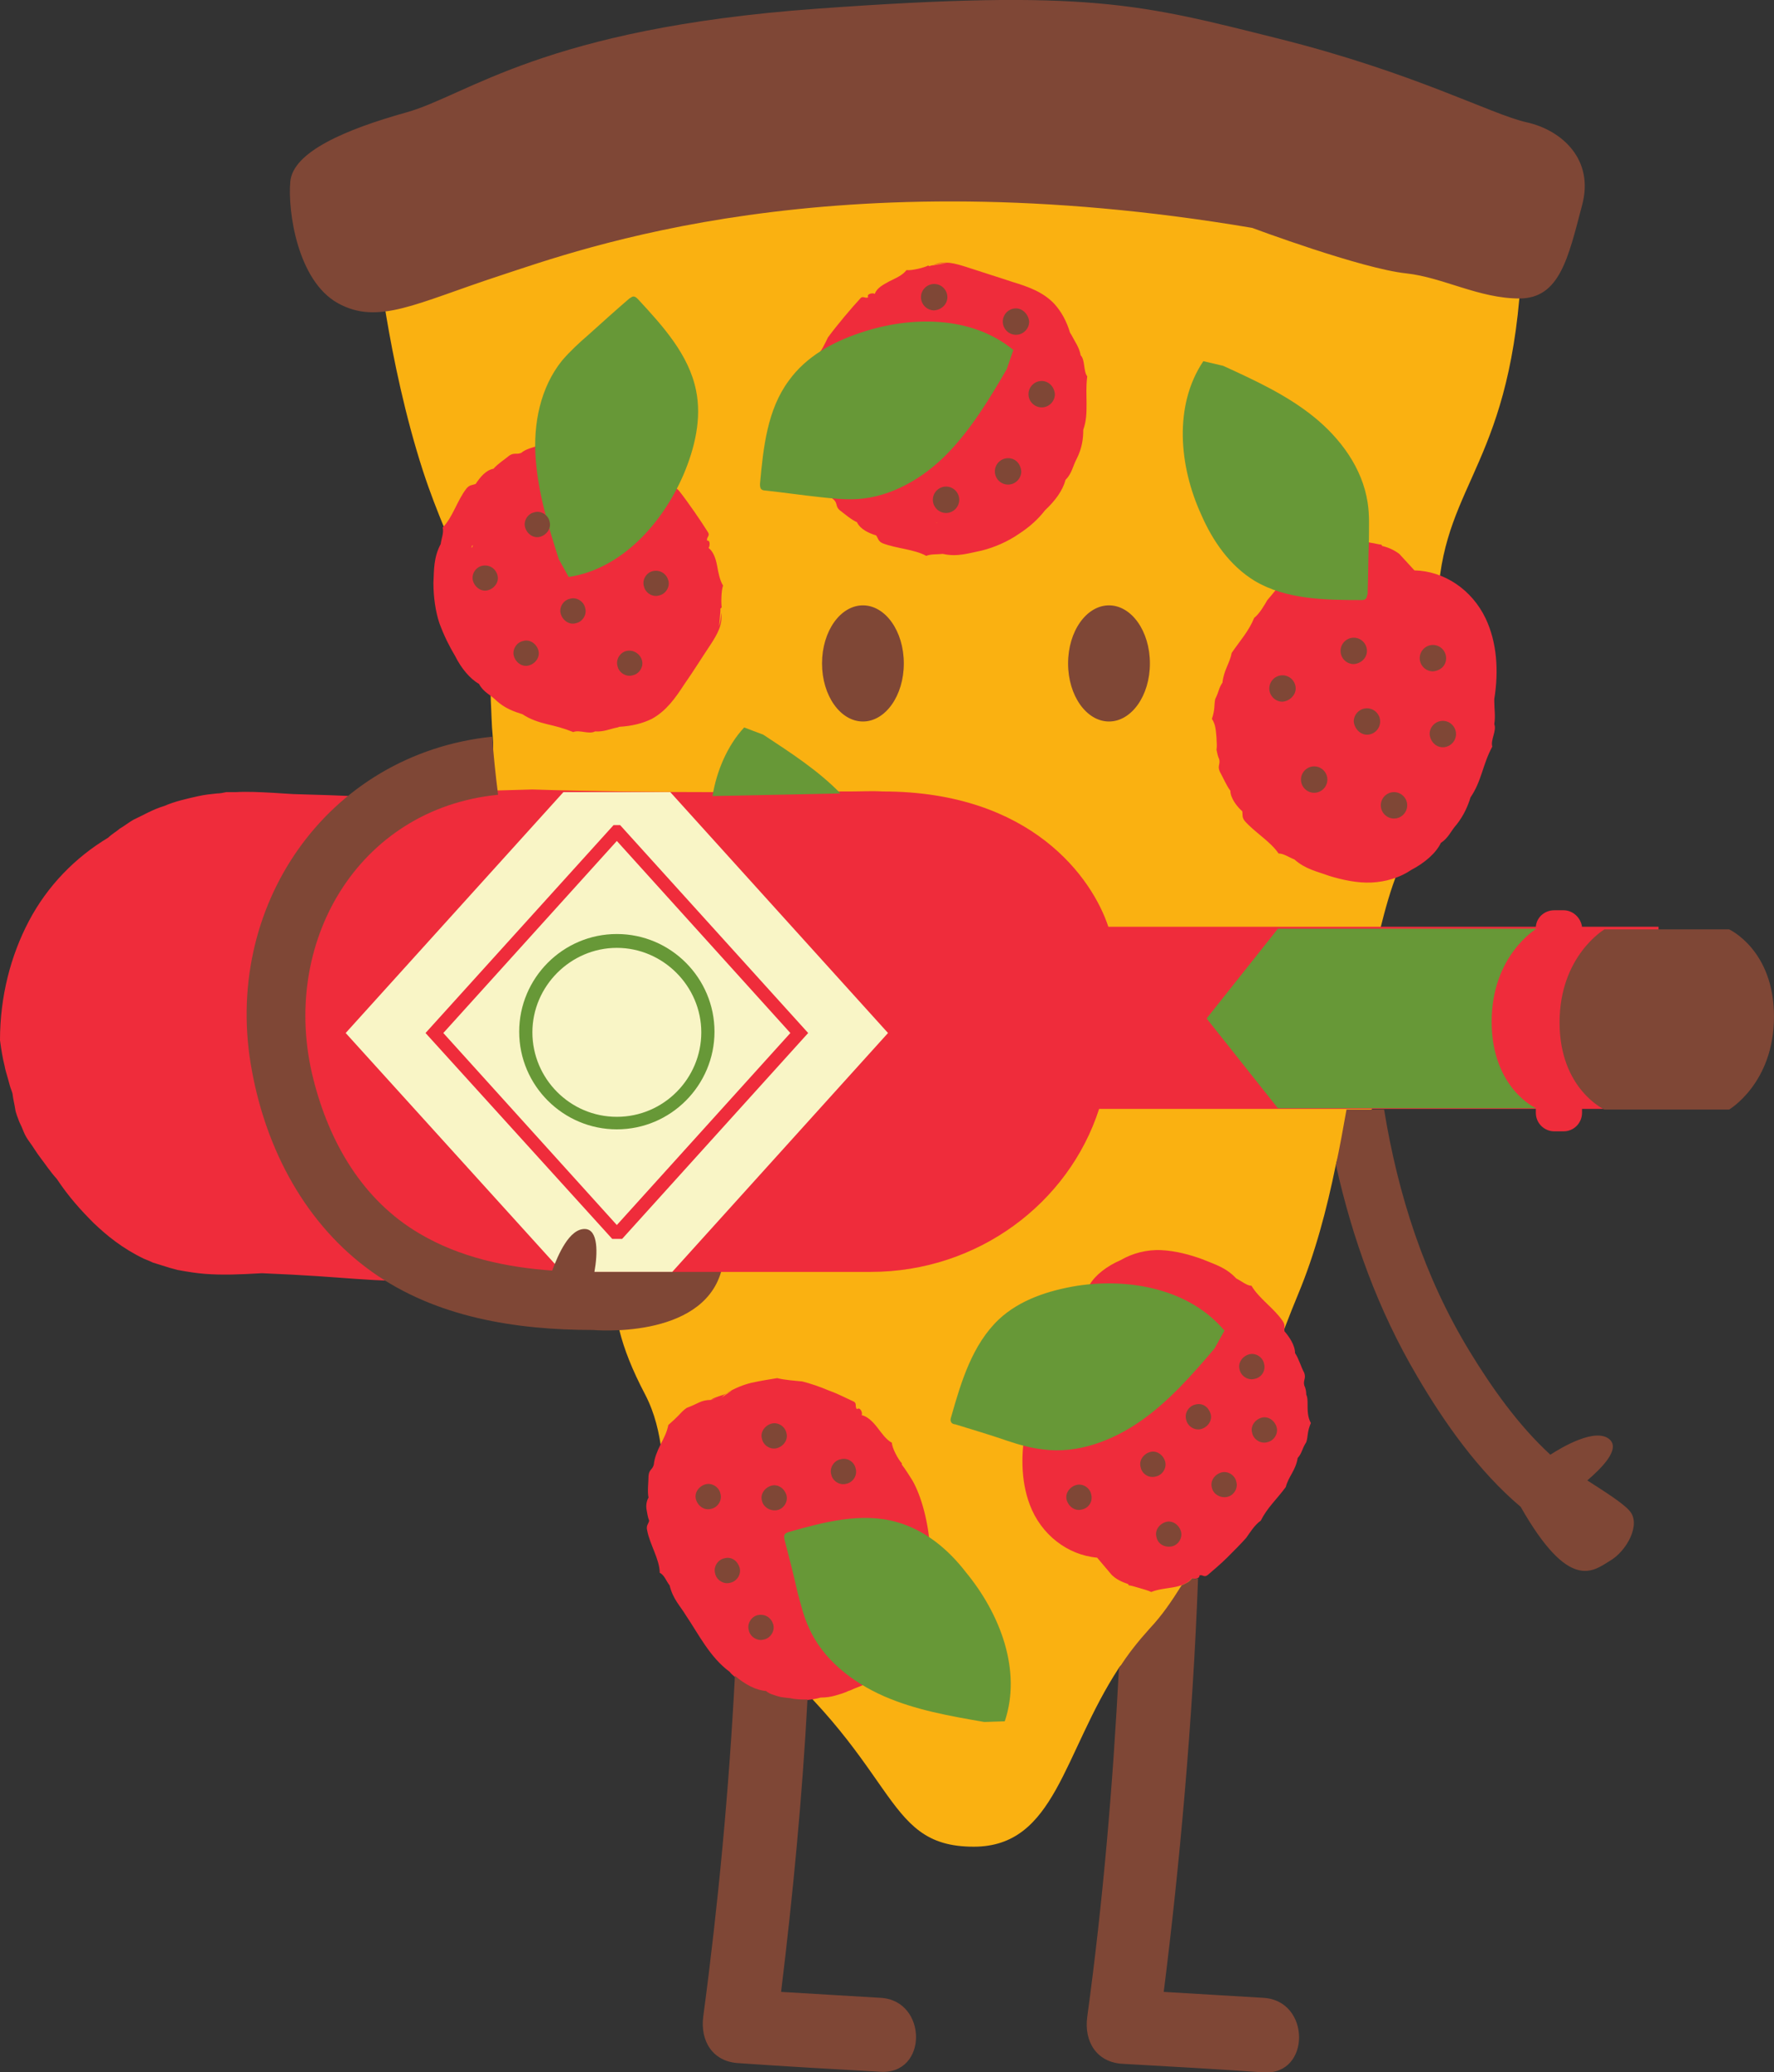 <?xml version="1.0" encoding="UTF-8"?><svg xmlns="http://www.w3.org/2000/svg" xmlns:xlink="http://www.w3.org/1999/xlink" height="314.0" preserveAspectRatio="xMidYMid meet" version="1.0" viewBox="0.0 0.0 268.9 314.0" width="268.9" zoomAndPan="magnify"><rect x="0.0" y="0.0" width="268.9" height="314.0" fill="#333333" stroke="none"/><defs><clipPath id="a"><path d="M 37 0 L 268.898 0 L 268.898 314.039 L 37 314.039 Z M 37 0"/></clipPath></defs><g><g id="change1_1"><path d="M 103.301 21.93 L 176.301 24.43 C 176.301 24.43 232.898 16.43 230.301 45.23 C 227.898 72.129 217.801 74.328 217.898 93.43 C 218 112.531 218.5 115.328 211.898 132.031 C 210.801 134.73 210 137.629 209.199 140.828 C 207.898 146.031 217.699 149.828 216.699 155.828 C 215.699 161.93 203.801 170.23 202.5 176.43 C 201.102 183.328 199.301 190.031 196.801 196.031 C 191.398 209.031 187.602 222.93 182.398 233.93 C 180.102 238.828 179.801 249.23 176.699 252.629 C 174.898 254.629 170.898 250.629 169.602 252.73 C 161.102 265.73 160 279.828 147.602 279.828 C 133.199 279.828 136.801 266.93 112.102 247.43 C 96.301 234.93 103.699 222.73 97.801 211.328 C 95.801 207.531 94.602 204.43 93.898 201.629 C 92.602 196.23 70.398 189.629 70.602 182.531 C 70.898 171.828 64.898 162.73 61.102 155.93 C 57.801 149.93 75.898 127.129 74.699 111.73 C 74.5 109.73 74.5 107.93 74.398 106.23 C 74.199 92.129 68.398 84.531 64.102 71.328 C 58.699 54.629 57 36.73 57 36.73" fill="#fab111"/></g><g id="change2_1"><path d="M 71.5 82.828 C 71.5 82.93 71.5 82.93 71.5 83.031 C 71.602 82.93 71.602 82.73 71.699 82.629 C 71.602 82.629 71.5 82.73 71.5 82.828 Z M 74.398 77.73 C 74.398 77.828 74.398 77.828 74.398 77.73 C 74.398 77.828 74.398 77.828 74.398 77.73 C 74.5 77.73 74.398 77.828 74.398 77.73 Z M 66.602 94.43 C 66 92.629 65.699 90.43 65.699 88.328 C 65.801 86.328 65.699 84.531 66.801 82.43 C 66.898 81.629 67.301 80.73 67.102 79.93 C 68.602 78.43 69.301 75.828 70.699 74.031 C 71.199 73.43 71.602 73.531 72.102 73.328 C 72.699 72.43 73.602 71.23 74.801 71.031 C 75.5 70.23 76.5 69.629 77.199 69.031 C 78 68.531 78.199 68.93 79 68.629 C 79.699 68.031 80.699 67.828 81.602 67.531 C 82.5 67.23 83.398 66.93 84.102 66.328 C 85.5 66.531 86 66.129 87 66.129 C 88.301 66.43 88.699 66.23 89.699 66.73 C 91.699 66.531 93 67.43 95 67.73 C 97.398 69.129 98.699 70.629 100.602 71.828 C 101.102 72.828 102.301 73.73 102.898 74.328 C 104.398 76.23 106.301 79.031 107.301 80.629 C 107.699 81.23 107 81.43 107.199 81.93 C 107.699 81.828 107.602 82.828 107.398 83.031 C 108.102 83.531 108.5 84.629 108.699 85.73 C 108.898 86.828 109.102 87.93 109.602 88.73 C 109.301 89.531 109.301 91.531 109.398 92.031 C 109.301 92.129 109.301 92.129 109.199 92.23 C 109.199 92.43 109.199 92.629 109.199 92.828 C 109.199 92.73 109.199 92.73 109.199 92.629 L 109 94.93 C 109.199 94.23 109.301 93.531 109.301 92.828 C 109.602 94.629 108.699 96.129 107.801 97.531 C 106.398 99.629 105.102 101.73 103.699 103.73 C 102.398 105.73 101 107.73 98.801 108.93 C 97.398 109.629 95.699 110.031 93.898 110.129 C 93.801 110.129 93.699 110.23 93.602 110.23 C 92.5 110.43 91.5 110.93 90.199 110.828 C 89.301 111.328 87.801 110.531 86.898 110.93 C 85.398 110.328 84.199 110.031 82.898 109.73 C 81.699 109.43 80.398 109.031 79.199 108.23 C 77.898 107.828 76.5 107.328 75.199 106.129 C 74.301 105.23 73.301 104.93 72.602 103.629 C 71.199 102.828 69.898 101.23 69 99.43 C 68.102 97.93 67.301 96.328 66.602 94.43 Z M 142 79.23 C 142.102 79.23 142.102 79.23 142.199 79.23 C 142.102 79.23 141.898 79.23 141.801 79.129 C 141.801 79.129 141.898 79.23 142 79.23 Z M 136.301 77.73 C 136.398 77.73 136.398 77.73 136.301 77.73 C 136.398 77.73 136.398 77.73 136.301 77.73 Z M 121.199 60.531 C 121.898 57.828 123.102 56.23 123.699 54.031 C 124.5 53.328 125.102 51.93 125.5 51.129 C 126.898 49.23 129.102 46.629 130.398 45.23 C 130.801 44.73 131.199 45.328 131.602 45.031 C 131.301 44.531 132.301 44.328 132.602 44.531 C 132.898 43.629 133.898 43.129 134.801 42.629 C 135.801 42.129 136.801 41.73 137.398 40.93 C 138.199 41.031 140.199 40.531 140.699 40.23 C 140.801 40.328 140.898 40.328 140.898 40.328 C 141.102 40.23 141.301 40.23 141.5 40.129 C 141.398 40.129 141.398 40.129 141.301 40.23 L 143.602 39.828 C 142.898 39.828 142.199 39.93 141.5 40.129 C 143.102 39.43 144.801 39.93 146.398 40.43 C 148.801 41.23 151.102 41.93 153.5 42.73 C 155.801 43.43 158.102 44.23 159.801 46.031 C 160.898 47.23 161.699 48.73 162.199 50.43 C 162.301 50.531 162.301 50.629 162.398 50.73 C 162.898 51.73 163.602 52.629 163.801 53.828 C 164.5 54.531 164.199 56.23 164.801 57.031 C 164.602 58.629 164.699 59.828 164.699 61.129 C 164.699 62.43 164.699 63.73 164.199 65.129 C 164.199 66.531 164 67.93 163.199 69.531 C 162.602 70.629 162.5 71.73 161.5 72.73 C 161.102 74.328 159.898 75.93 158.398 77.328 C 157.398 78.629 156.102 79.828 154.398 80.93 C 152.801 82.031 150.801 82.93 148.801 83.43 C 146.801 83.828 145.102 84.43 142.898 83.93 C 142.102 84.031 141.102 83.93 140.398 84.23 C 138.602 83.23 135.898 83.129 133.801 82.328 C 133.102 82.031 133.102 81.531 132.801 81.129 C 131.801 80.828 130.398 80.23 129.898 79.129 C 129 78.73 128.102 77.93 127.301 77.328 C 126.602 76.73 127 76.328 126.398 75.73 C 125.699 75.23 125.199 74.328 124.602 73.531 C 124.102 72.73 123.602 71.93 122.801 71.43 C 122.602 70.031 122.102 69.629 121.801 68.73 C 121.801 67.43 121.398 67.031 121.602 65.93 C 120.898 63.93 121.398 62.531 121.199 60.531 Z M 105 237.129 C 105 237.23 105.102 237.23 105.102 237.328 C 105 237.23 105 237.031 104.898 236.93 C 105 236.93 105 237.031 105 237.129 Z M 103.199 231.43 C 103.199 231.43 103.301 231.43 103.199 231.43 C 103.301 231.43 103.301 231.43 103.199 231.43 Z M 137.199 248.828 C 137.199 248.93 137.102 249.031 137.102 249.031 C 136.801 249.531 136.602 250.031 136.301 250.531 C 136.199 250.828 136 251.031 135.801 251.328 C 135.602 251.531 135.398 251.828 135.102 252.031 C 134.898 253.129 133.102 253.629 132.699 254.531 C 131.898 254.828 131.199 255.129 130.602 255.43 C 130.301 255.531 129.898 255.73 129.602 255.828 C 129.301 255.93 129 256.129 128.602 256.23 C 128 256.531 127.301 256.73 126.602 256.93 C 125.898 257.129 125.199 257.23 124.398 257.23 C 123.699 257.43 123 257.531 122.199 257.629 C 121.398 257.629 120 264.23 119.102 264.031 C 118.398 263.828 117.801 263.828 117.199 263.73 C 116.602 263.629 116 263.43 115.398 262.93 C 113.898 262.828 112.801 255.328 111.301 254.031 C 111.102 253.828 110.801 253.629 110.602 253.328 C 107.602 251.129 105.898 247.629 104 244.828 C 103.102 243.328 102 242.328 101.5 240.23 C 101 239.629 100.699 238.629 100 238.328 C 100 236.328 98.5 234.031 98.102 231.93 C 97.898 231.129 98.301 230.93 98.398 230.43 C 98.199 229.93 98.102 229.328 98 228.73 C 97.898 228.129 98 227.43 98.301 226.93 C 98.102 225.93 98.301 224.629 98.301 223.629 C 98.398 222.629 98.898 222.73 99.102 221.93 C 99.199 220.93 99.602 219.93 100.102 218.93 C 100.602 217.93 101.102 217.031 101.301 215.93 C 102 215.328 102.398 214.93 102.801 214.531 C 103.199 214.129 103.5 213.73 104.102 213.328 C 105.801 212.73 106.199 212.129 107.801 212.129 C 108.102 212.031 108.398 211.93 108.699 211.828 L 107.699 212.129 C 108.5 211.629 109.301 211.531 110.199 211.129 C 110 211.23 109.898 211.328 109.699 211.43 C 109.602 211.629 109.398 211.73 109.301 211.828 L 110.898 210.73 C 110.602 210.828 110.398 211.031 110.102 211.129 C 111.398 210.328 112.699 209.828 113.898 209.531 C 115.301 209.23 116.5 209.031 117.801 208.828 C 119 209.129 120.699 209.23 121.602 209.328 C 122.801 209.629 124.301 210.129 125.699 210.73 C 127.102 211.23 128.398 211.93 129.301 212.328 C 130 212.629 129.5 213.129 129.898 213.531 C 130.398 213.129 130.801 214.129 130.602 214.43 C 131.5 214.629 132.301 215.43 133 216.328 C 133.699 217.23 134.301 218.129 135.199 218.629 C 135.199 219.43 136.199 221.23 136.699 221.73 C 136.699 221.828 136.699 221.93 136.699 221.93 C 137.301 222.73 137.801 223.531 138.301 224.328 C 140.898 228.828 143.301 241.129 137.199 248.828 Z M 186 198.129 C 186 198.129 185.898 198.129 185.898 198.031 C 186 198.129 186.102 198.129 186.102 198.23 Z M 190.102 202.531 Z M 198.199 212.73 C 198.199 213.73 198.199 214.73 198.699 215.629 C 198.102 217.031 198.301 217.629 198 218.531 C 197.301 219.629 197.398 220.129 196.699 220.93 C 196.398 222.828 195.301 223.73 194.898 225.328 C 193.5 227.23 192.102 228.43 191.102 230.43 C 190.199 231.031 189.398 232.328 188.898 233.031 C 188.102 233.93 187 235.031 186 236.031 C 185 237.031 183.898 237.93 183.102 238.629 C 182.5 239.129 182.301 238.531 181.801 238.73 C 181.898 239.23 180.898 239.328 180.699 239.129 C 180.102 239.93 179 240.328 177.801 240.531 C 176.602 240.73 175.5 240.828 174.5 241.23 C 174.102 241.031 173.398 240.828 172.699 240.629 C 172 240.43 171.398 240.23 171.102 240.23 C 171.102 240.129 171 240.129 171 240.031 C 170.102 239.73 169.199 239.328 168.5 238.629 L 166.301 236.031 C 161.801 235.629 157.801 232.531 156.102 228.031 C 154.699 224.328 154.699 220.031 155.602 215.73 C 155.602 215.629 155.602 215.531 155.602 215.43 C 155.699 214.23 155.5 213.129 155.898 211.93 C 155.602 210.93 156.699 209.531 156.398 208.531 C 158.102 205.828 158.398 203.531 160.199 201.129 C 160.699 199.828 161.398 198.531 162.602 197.23 C 163.5 196.328 163.898 195.328 165.199 194.629 C 166 193.23 167.801 191.828 169.898 190.93 C 171.602 189.93 173.801 189.328 176 189.43 C 178.199 189.531 180.398 190.129 182.301 190.828 C 184.199 191.629 185.801 192.031 187.398 193.73 C 188.199 194.129 189 194.828 189.699 194.828 C 190.801 196.73 193.102 198.23 194.398 200.129 C 194.898 200.828 194.602 201.129 194.699 201.73 C 195.398 202.531 196.301 203.828 196.301 205.031 C 196.898 205.93 197.199 207.129 197.699 208.031 C 198 208.93 197.5 209.129 197.699 209.93 C 197.898 210.328 198 210.828 198 211.328 C 198.199 211.73 198.199 212.23 198.199 212.73 Z M 197.602 125.629 C 197.602 125.629 197.699 125.629 197.699 125.73 C 197.602 125.629 197.5 125.629 197.398 125.531 C 197.5 125.531 197.602 125.531 197.602 125.629 Z M 193.199 121.43 Z M 184.398 111.828 C 184.301 110.828 184.301 109.828 183.699 108.93 C 184.199 107.43 184 106.93 184.199 105.93 C 184.801 104.73 184.699 104.328 185.301 103.43 C 185.5 101.531 186.398 100.531 186.699 98.93 C 188 97.031 189.301 95.629 190.102 93.629 C 190.898 93.031 191.699 91.629 192.102 90.93 C 192.898 90.031 193.801 88.828 194.801 87.73 C 195.801 86.629 196.801 85.629 197.5 84.93 C 198 84.43 198.301 85.031 198.801 84.73 C 198.602 84.23 199.699 84.129 199.898 84.328 C 200.398 83.43 201.5 83.031 202.699 82.73 C 203.898 82.43 205 82.328 205.898 81.73 C 206.301 81.93 207 82.031 207.699 82.23 C 208.398 82.328 209.102 82.531 209.398 82.531 C 209.398 82.629 209.5 82.629 209.5 82.73 C 210.398 82.93 211.301 83.328 212.102 83.93 L 214.398 86.43 C 218.898 86.531 223.102 89.328 225.199 93.73 C 226.898 97.328 227.199 101.629 226.5 105.93 C 226.5 106.031 226.5 106.129 226.5 106.23 C 226.5 107.43 226.699 108.531 226.5 109.73 C 226.898 110.73 225.898 112.129 226.199 113.129 C 224.699 115.93 224.602 118.328 222.898 120.828 C 222.5 122.129 221.898 123.531 220.801 124.93 C 219.898 125.93 219.602 126.93 218.398 127.73 C 217.699 129.23 216 130.73 213.898 131.828 C 212.301 132.93 210.102 133.629 207.898 133.73 C 205.699 133.828 203.5 133.328 201.5 132.73 C 199.602 132.031 197.898 131.73 196.199 130.23 C 195.398 129.93 194.602 129.328 193.801 129.328 C 192.602 127.531 190.199 126.129 188.699 124.43 C 188.199 123.828 188.398 123.43 188.301 122.93 C 187.5 122.23 186.5 120.93 186.5 119.828 C 185.898 119.031 185.398 117.828 184.898 116.93 C 184.5 116.031 185 115.828 184.801 115.031 C 184.602 114.629 184.5 114.129 184.398 113.629 C 184.5 112.93 184.398 112.43 184.398 111.828 Z M 251.398 168.031 L 239.801 168.031 L 239.801 168.629 C 239.801 170.129 238.602 171.43 237 171.43 L 235.602 171.43 C 234.102 171.43 232.801 170.23 232.801 168.629 L 232.801 168.031 L 166.602 168.031 C 162 182.328 148.199 192.73 132 192.73 L 112.102 192.73 C 111.398 192.73 110.5 192.73 109.5 192.73 C 102.898 193.129 95.602 193.43 87 193.531 C 81.5 193.93 75.602 194.129 69.301 194.328 C 53 194.129 54.102 193.531 39.699 192.93 C 36.199 193.129 33.801 193.23 31.102 193.031 C 29.801 192.93 28.5 192.73 26.898 192.43 C 26.102 192.23 25.398 192.031 24.5 191.73 C 24.102 191.629 23.602 191.43 23.199 191.328 C 22.801 191.129 22.301 190.93 21.801 190.73 C 18.5 189.129 16.199 187.23 14.199 185.328 C 12.199 183.328 10.398 181.328 8.602 178.629 C 7.602 177.531 6.898 176.43 6.199 175.531 C 5.5 174.629 5 173.73 4.398 172.93 C 4.102 172.531 3.801 172.031 3.602 171.531 C 3.398 171.031 3.199 170.531 2.898 169.93 C 2.699 169.328 2.398 168.73 2.301 168.031 C 2.199 167.328 2 166.629 1.898 165.73 C 1.801 165.328 1.602 164.93 1.5 164.531 C 1.398 164.129 1.301 163.828 1.199 163.43 C 1 162.73 0.801 162.129 0.699 161.531 C 0.398 160.328 0.199 159.129 0 157.629 C 0 151.031 1.602 144.828 4.398 139.531 C 7.199 134.23 11.398 129.93 16.398 126.93 C 16.898 126.43 17.602 126.031 18.199 125.531 C 18.898 125.129 19.5 124.629 20.199 124.23 C 21.699 123.531 23.199 122.629 24.898 122.129 C 26.5 121.43 28.301 121.031 30.102 120.629 C 31 120.43 31.898 120.328 32.898 120.23 C 33.398 120.23 33.801 120.129 34.301 120.031 L 35.699 120.031 C 37.602 119.93 39.398 120.031 41.301 120.129 C 43.102 120.23 42.602 120.23 44.5 120.328 C 48.199 120.43 51.699 120.531 55.102 120.73 C 65.102 119.828 67.801 120.031 80.699 119.629 C 90.102 119.93 98.898 120.031 107.898 120.031 C 110.398 120.031 111.102 115.73 113.602 115.73 C 116.5 115.73 115.5 117.031 118.602 117.031 C 119.5 117.031 126.199 119.93 127.199 119.93 C 127.801 119.93 128.398 119.93 129 119.93 C 130.602 119.93 132.102 119.828 133.801 119.93 C 156.398 119.93 165.602 133.129 168 140.43 L 232.801 140.43 C 232.898 139.031 234.102 137.93 235.602 137.93 L 237 137.93 C 238.398 137.93 239.602 139.031 239.801 140.43 L 251.398 140.43 L 251.398 168.031" fill="#ef2c3b"/></g><g id="change3_1"><path d="M 122.5 156.531 L 94 125.031 L 93 125.031 L 64.5 156.531 L 92.801 187.73 L 94.301 187.73 Z M 134.602 156.531 L 101.898 192.73 L 85.199 192.73 L 52.398 156.531 L 85.398 120.031 L 101.602 120.031 Z M 119.801 156.531 L 93.5 185.629 L 67.199 156.531 L 93.5 127.43 L 119.801 156.531" fill="#f9f5c6"/></g><g id="change4_1"><path d="M 84.699 84.73 L 86.199 87.43 C 94.199 86.23 100.398 79.328 103.602 71.93 C 105.301 67.93 106.398 63.43 105.5 59.129 C 104.398 53.73 100.5 49.43 96.699 45.328 C 96.5 45.129 96.301 44.93 96 44.93 C 95.801 44.93 95.602 45.129 95.398 45.23 C 93.301 47.031 91.199 48.93 89.199 50.73 C 87.801 51.93 86.398 53.23 85.199 54.629 C 81.898 58.73 80.801 64.23 81.199 69.531 C 81.602 74.828 83.102 79.73 84.699 84.73" fill="#679837"/></g><g id="change4_2"><path d="M 127.398 120.23 C 124 116.73 119.801 114.031 115.699 111.328 L 112.801 110.23 C 110.199 113.031 108.602 116.93 108 120.629 L 127.398 120.23" fill="#679837"/></g><g id="change4_3"><path d="M 116 74.328 C 118.801 74.629 121.5 75.031 124.301 75.328 C 126.199 75.531 128 75.73 129.898 75.629 C 135.102 75.328 140 72.43 143.602 68.73 C 147.199 65.031 150 60.43 152.602 55.93 L 153.602 53.031 C 147.301 47.828 138.102 47.828 130.398 50.43 C 126.199 51.828 122.199 54.031 119.602 57.629 C 116.301 62.031 115.699 67.828 115.199 73.328 C 115.199 73.629 115.199 73.93 115.398 74.129 C 115.5 74.23 115.699 74.328 116 74.328" fill="#679837"/></g><g id="change4_4"><path d="M 190.199 88.031 C 194.898 90.828 200.801 90.93 206.301 90.93 C 206.602 90.93 206.898 90.93 207.102 90.629 C 207.199 90.43 207.199 90.23 207.301 90.031 C 207.398 87.23 207.398 84.531 207.5 81.73 C 207.5 79.828 207.602 78.031 207.301 76.129 C 206.5 70.93 203.199 66.43 199.102 63.129 C 195 59.828 190.199 57.629 185.398 55.43 L 182.398 54.73 C 177.898 61.43 178.699 70.629 182.102 78.031 C 183.801 81.93 186.398 85.73 190.199 88.031" fill="#679837"/></g><g id="change4_5"><path d="M 226.102 154.828 C 226.102 144.73 232.898 140.73 232.898 140.73 L 193.699 140.73 L 182.898 154.328 L 193.699 167.93 L 232.898 167.93 C 232.898 168.031 226.102 164.93 226.102 154.828" fill="#679837"/></g><g id="change4_6"><path d="M 163.301 194.828 C 159 195.531 154.602 196.93 151.398 199.93 C 147.398 203.73 145.699 209.328 144.199 214.629 C 144.102 214.93 144 215.23 144.199 215.531 C 144.301 215.73 144.602 215.828 144.801 215.828 C 147.398 216.629 150.102 217.43 152.699 218.328 C 154.5 218.93 156.301 219.43 158.102 219.629 C 163.301 220.328 168.602 218.328 172.898 215.328 C 177.199 212.328 180.699 208.328 184.102 204.328 L 185.602 201.629 C 180.301 195.328 171.301 193.629 163.301 194.828" fill="#679837"/></g><g id="change4_7"><path d="M 93.5 169.23 C 86.398 169.23 80.699 163.43 80.699 156.43 C 80.699 149.43 86.5 143.629 93.5 143.629 C 100.5 143.629 106.301 149.43 106.301 156.43 C 106.301 163.43 100.602 169.23 93.5 169.23 Z M 93.5 141.531 C 85.301 141.531 78.699 148.23 78.699 156.328 C 78.699 164.531 85.398 171.129 93.5 171.129 C 101.699 171.129 108.301 164.43 108.301 156.328 C 108.301 148.23 101.699 141.531 93.5 141.531" fill="#679837"/></g><g id="change4_8"><path d="M 135.898 230.629 C 130.602 229.129 124.898 230.629 119.602 232.129 C 119.301 232.23 119 232.328 118.898 232.629 C 118.801 232.828 118.898 233.031 118.898 233.23 C 119.602 235.93 120.301 238.629 120.898 241.328 C 121.398 243.129 121.801 244.93 122.602 246.629 C 124.699 251.43 129.199 254.93 134 257.031 C 138.801 259.129 144 260.031 149.199 260.93 L 152.301 260.828 C 154.898 253.129 151.602 244.531 146.398 238.23 C 143.699 234.73 140.199 231.828 135.898 230.629" fill="#679837"/></g><g clip-path="url(#a)" id="change5_1"><path d="M 154 46.73 C 152.898 46.73 152 47.629 152 48.73 C 152 49.828 152.898 50.73 154 50.73 C 155.102 50.73 156 49.828 156 48.73 C 155.898 47.629 155 46.73 154 46.73 Z M 143.602 45.031 C 143.602 43.93 142.699 43.031 141.602 43.031 C 140.5 43.031 139.602 43.93 139.602 45.031 C 139.602 46.129 140.5 47.031 141.602 47.031 C 142.801 46.93 143.602 46.031 143.602 45.031 Z M 157.898 57.73 C 156.801 57.73 155.898 58.629 155.898 59.73 C 155.898 60.828 156.801 61.73 157.898 61.73 C 159 61.73 159.898 60.828 159.898 59.73 C 159.801 58.531 158.898 57.73 157.898 57.73 Z M 86.398 90.73 C 85.398 90.93 84.699 92.031 85 93.031 C 85.301 94.031 86.301 94.73 87.301 94.43 C 88.301 94.23 89 93.129 88.699 92.129 C 88.5 91.129 87.398 90.43 86.398 90.73 Z M 79.301 97.129 C 78.301 97.328 77.602 98.43 77.898 99.43 C 78.199 100.43 79.199 101.129 80.199 100.828 C 81.199 100.531 81.898 99.531 81.602 98.531 C 81.301 97.531 80.301 96.828 79.301 97.129 Z M 117.801 228.828 C 118.801 228.629 119.5 227.531 119.199 226.531 C 118.898 225.531 117.898 224.828 116.898 225.129 C 115.898 225.43 115.199 226.43 115.5 227.43 C 115.699 228.328 116.699 229.031 117.801 228.828 Z M 181.199 212.828 C 180.199 213.031 179.5 214.129 179.801 215.129 C 180 216.129 181.102 216.828 182.102 216.531 C 183.102 216.23 183.801 215.23 183.5 214.23 C 183.199 213.23 182.301 212.531 181.199 212.828 Z M 175.199 223.73 C 176.199 223.531 176.898 222.43 176.602 221.43 C 176.301 220.43 175.301 219.73 174.301 220.031 C 173.301 220.328 172.602 221.328 172.898 222.328 C 173.102 223.328 174.102 224.031 175.199 223.73 Z M 192.102 218.531 C 193.102 218.328 193.801 217.23 193.5 216.23 C 193.199 215.23 192.199 214.531 191.199 214.828 C 190.199 215.129 189.5 216.129 189.801 217.129 C 190 218.129 191.102 218.828 192.102 218.531 Z M 191.602 206.629 C 191.398 205.629 190.301 204.93 189.301 205.23 C 188.301 205.531 187.602 206.531 187.898 207.531 C 188.102 208.531 189.199 209.23 190.199 208.93 C 191.199 208.73 191.898 207.73 191.602 206.629 Z M 186 226.828 C 187 226.629 187.699 225.531 187.398 224.531 C 187.199 223.531 186.102 222.828 185.102 223.129 C 184.102 223.43 183.398 224.43 183.699 225.43 C 183.898 226.43 185 227.031 186 226.828 Z M 177.602 234.328 C 178.602 234.129 179.301 233.031 179 232.031 C 178.699 231.031 177.699 230.328 176.699 230.629 C 175.699 230.93 175 231.93 175.301 232.93 C 175.5 233.93 176.5 234.531 177.602 234.328 Z M 165.398 226.43 C 165.199 225.43 164.102 224.73 163.102 225.031 C 162.102 225.328 161.398 226.328 161.699 227.328 C 162 228.328 163 229.031 164 228.73 C 165 228.531 165.699 227.531 165.398 226.43 Z M 114.898 244.73 C 113.898 244.93 113.199 246.031 113.5 247.031 C 113.699 248.031 114.801 248.73 115.801 248.43 C 116.801 248.23 117.5 247.129 117.199 246.129 C 116.898 245.129 116 244.531 114.898 244.73 Z M 109.801 236.129 C 108.801 236.328 108.102 237.43 108.398 238.43 C 108.602 239.43 109.699 240.129 110.699 239.828 C 111.699 239.629 112.398 238.531 112.102 237.531 C 111.801 236.531 110.898 235.828 109.801 236.129 Z M 107.801 228.629 C 108.801 228.43 109.5 227.328 109.199 226.328 C 109 225.328 107.898 224.629 106.898 224.93 C 105.898 225.23 105.199 226.23 105.5 227.23 C 105.801 228.23 106.801 228.93 107.801 228.629 Z M 127.398 221.129 C 126.398 221.328 125.699 222.43 126 223.43 C 126.199 224.43 127.301 225.129 128.301 224.828 C 129.301 224.629 130 223.531 129.699 222.531 C 129.5 221.531 128.5 220.828 127.398 221.129 Z M 119.199 217.129 C 119 216.129 117.898 215.43 116.898 215.73 C 115.898 216.031 115.199 217.031 115.5 218.031 C 115.699 219.031 116.801 219.73 117.801 219.43 C 118.801 219.129 119.5 218.129 119.199 217.129 Z M 95 98.629 C 94 98.828 93.301 99.93 93.602 100.93 C 93.801 101.93 94.898 102.629 95.898 102.328 C 96.898 102.129 97.602 101.031 97.301 100.031 C 97 99.031 96 98.43 95 98.629 Z M 99 86.531 C 98 86.73 97.301 87.828 97.602 88.828 C 97.801 89.828 98.898 90.531 99.898 90.23 C 100.898 90.031 101.602 88.93 101.301 87.93 C 101 86.93 100.102 86.328 99 86.531 Z M 83.301 79.031 C 83.102 78.031 82 77.328 81 77.629 C 80 77.828 79.301 78.93 79.602 79.93 C 79.898 80.93 80.898 81.629 81.898 81.328 C 82.898 81.031 83.602 80.031 83.301 79.031 Z M 73.102 85.73 C 72.102 85.93 71.398 87.031 71.699 88.031 C 72 89.031 73 89.73 74 89.43 C 75 89.129 75.699 88.129 75.398 87.129 C 75.102 86.129 74.199 85.531 73.102 85.73 Z M 207.199 111.328 C 208.301 111.328 209.199 110.43 209.199 109.328 C 209.199 108.23 208.301 107.328 207.199 107.328 C 206.102 107.328 205.199 108.23 205.199 109.328 C 205.301 110.43 206.199 111.328 207.199 111.328 Z M 199.199 116.129 C 198.102 116.129 197.199 117.031 197.199 118.129 C 197.199 119.23 198.102 120.129 199.199 120.129 C 200.301 120.129 201.199 119.23 201.199 118.129 C 201.199 117.031 200.301 116.129 199.199 116.129 Z M 211.301 120.031 C 210.199 120.031 209.301 120.93 209.301 122.031 C 209.301 123.129 210.199 124.031 211.301 124.031 C 212.398 124.031 213.301 123.129 213.301 122.031 C 213.301 120.93 212.398 120.031 211.301 120.031 Z M 218.699 113.23 C 219.801 113.23 220.699 112.328 220.699 111.23 C 220.699 110.129 219.801 109.23 218.699 109.23 C 217.602 109.23 216.699 110.129 216.699 111.23 C 216.801 112.328 217.602 113.23 218.699 113.23 Z M 219.199 99.73 C 219.199 98.629 218.301 97.73 217.199 97.73 C 216.102 97.73 215.199 98.629 215.199 99.73 C 215.199 100.828 216.102 101.73 217.199 101.73 C 218.398 101.629 219.199 100.828 219.199 99.73 Z M 207.199 98.629 C 207.199 97.531 206.301 96.629 205.199 96.629 C 204.102 96.629 203.199 97.531 203.199 98.629 C 203.199 99.73 204.102 100.629 205.199 100.629 C 206.398 100.531 207.199 99.629 207.199 98.629 Z M 196.398 104.328 C 196.398 103.23 195.5 102.328 194.398 102.328 C 193.301 102.328 192.398 103.23 192.398 104.328 C 192.398 105.43 193.301 106.328 194.398 106.328 C 195.5 106.23 196.398 105.328 196.398 104.328 Z M 152.801 69.43 C 151.699 69.43 150.801 70.328 150.801 71.43 C 150.801 72.531 151.699 73.43 152.801 73.43 C 153.898 73.43 154.801 72.531 154.801 71.43 C 154.699 70.23 153.898 69.43 152.801 69.43 Z M 143.398 73.73 C 142.301 73.73 141.398 74.629 141.398 75.73 C 141.398 76.828 142.301 77.73 143.398 77.73 C 144.5 77.73 145.398 76.828 145.398 75.73 C 145.398 74.629 144.5 73.73 143.398 73.73 Z M 262.102 140.828 L 243.199 140.828 C 243.199 140.828 236.398 144.828 236.398 154.93 C 236.398 165.031 243.199 168.129 243.199 168.129 L 262.102 168.129 C 262.102 168.129 268.898 164.129 268.898 154.031 C 268.898 143.93 262.102 140.828 262.102 140.828 Z M 240.602 224.328 C 242.801 222.43 245.602 219.629 244 218.129 C 241.898 216.23 236.699 219.328 235 220.43 C 230.102 215.93 226.102 210.23 222.801 204.828 C 215.898 193.531 211.898 181.031 209.801 168.129 L 204.102 168.129 C 203.602 170.93 203.102 173.73 202.5 176.531 C 205 187.73 208.898 198.531 214.801 208.531 C 218.898 215.531 224.102 222.93 230.5 228.328 C 237.898 241.328 241.5 238.031 244 236.531 C 246.602 235.031 248.801 230.93 247 228.93 C 246.102 227.828 243.102 225.93 240.602 224.328 Z M 109.301 192.73 L 90.102 192.73 C 90.602 189.93 90.699 186.328 88.699 186.23 C 86.301 186.129 84.602 190.129 83.699 192.531 C 76.699 192.031 69.699 190.531 63.602 186.93 C 54.898 181.828 49.898 173.031 47.5 163.531 C 42.301 143.031 54.199 122.531 75.5 120.43 C 75.102 117.328 74.801 114.328 74.602 111.629 C 49.602 114.23 33.5 137.43 38.199 162.328 C 40.398 174.23 46.301 185.531 56.398 192.73 C 66.102 199.629 78.199 201.531 89.898 201.531 C 89.898 201.531 106.301 203.031 109.301 192.73 Z M 168.102 91.73 C 164.699 91.73 161.898 95.629 161.898 100.531 C 161.898 105.43 164.699 109.328 168.102 109.328 C 171.5 109.328 174.301 105.43 174.301 100.531 C 174.301 95.629 171.5 91.73 168.102 91.73 Z M 137 100.531 C 137 95.629 134.199 91.73 130.801 91.73 C 127.398 91.73 124.602 95.629 124.602 100.531 C 124.602 105.43 127.398 109.328 130.801 109.328 C 134.199 109.328 137 105.43 137 100.531 Z M 51.199 45.93 C 57.301 49.328 63.102 45.93 75.602 41.828 C 88.102 37.73 126 23.73 189.801 34.531 C 189.801 34.531 206.398 40.73 213.199 41.43 C 218.699 42.031 224.199 45.23 230.301 45.23 C 236.398 45.23 237.699 39.129 239.801 31.129 C 241.699 24.23 236.801 19.73 231.398 18.531 C 226 17.328 214.5 11.031 193.699 5.828 C 172.898 0.629 165 -1.672 123.699 1.328 C 82.398 4.328 70.898 14.43 61.602 17.031 C 52.301 19.629 44.398 23.031 44 27.531 C 43.602 32.031 45.102 42.531 51.199 45.93 Z M 191.5 302.73 C 186.5 302.43 181.398 302.129 176.398 301.828 C 178.801 282.73 180.801 260.73 181.602 239.129 C 181.301 239.328 180.801 239.23 180.699 239.129 C 180.398 239.629 179.801 239.93 179.102 240.23 C 177.602 242.629 176.102 244.828 174.301 246.73 C 172.5 248.73 170.898 250.73 169.602 252.828 C 168.699 270.43 167.199 288.031 164.801 305.629 C 164.301 309.328 166.199 312.531 170.199 312.73 C 177.301 313.129 184.5 313.531 191.602 314.031 C 198.699 314.43 198.699 303.129 191.5 302.73 Z M 133.398 313.93 C 126.301 313.531 119.102 313.129 112 312.629 C 108 312.43 106.102 309.23 106.602 305.531 C 108.898 288.328 110.5 271.129 111.398 253.93 C 112.898 255.23 114.602 256.129 116.102 256.23 C 116.699 256.73 117.301 256.828 117.898 257.031 C 118.5 257.23 119.102 257.23 119.801 257.328 C 120.699 257.531 121.602 257.531 122.301 257.531 C 122.301 257.531 122.301 257.531 122.398 257.531 C 121.602 272.328 120.199 287.031 118.398 301.828 C 123.398 302.129 128.5 302.43 133.5 302.73 C 140.602 303.129 140.699 314.43 133.398 313.93" fill="#7f4736"/></g></g></svg>